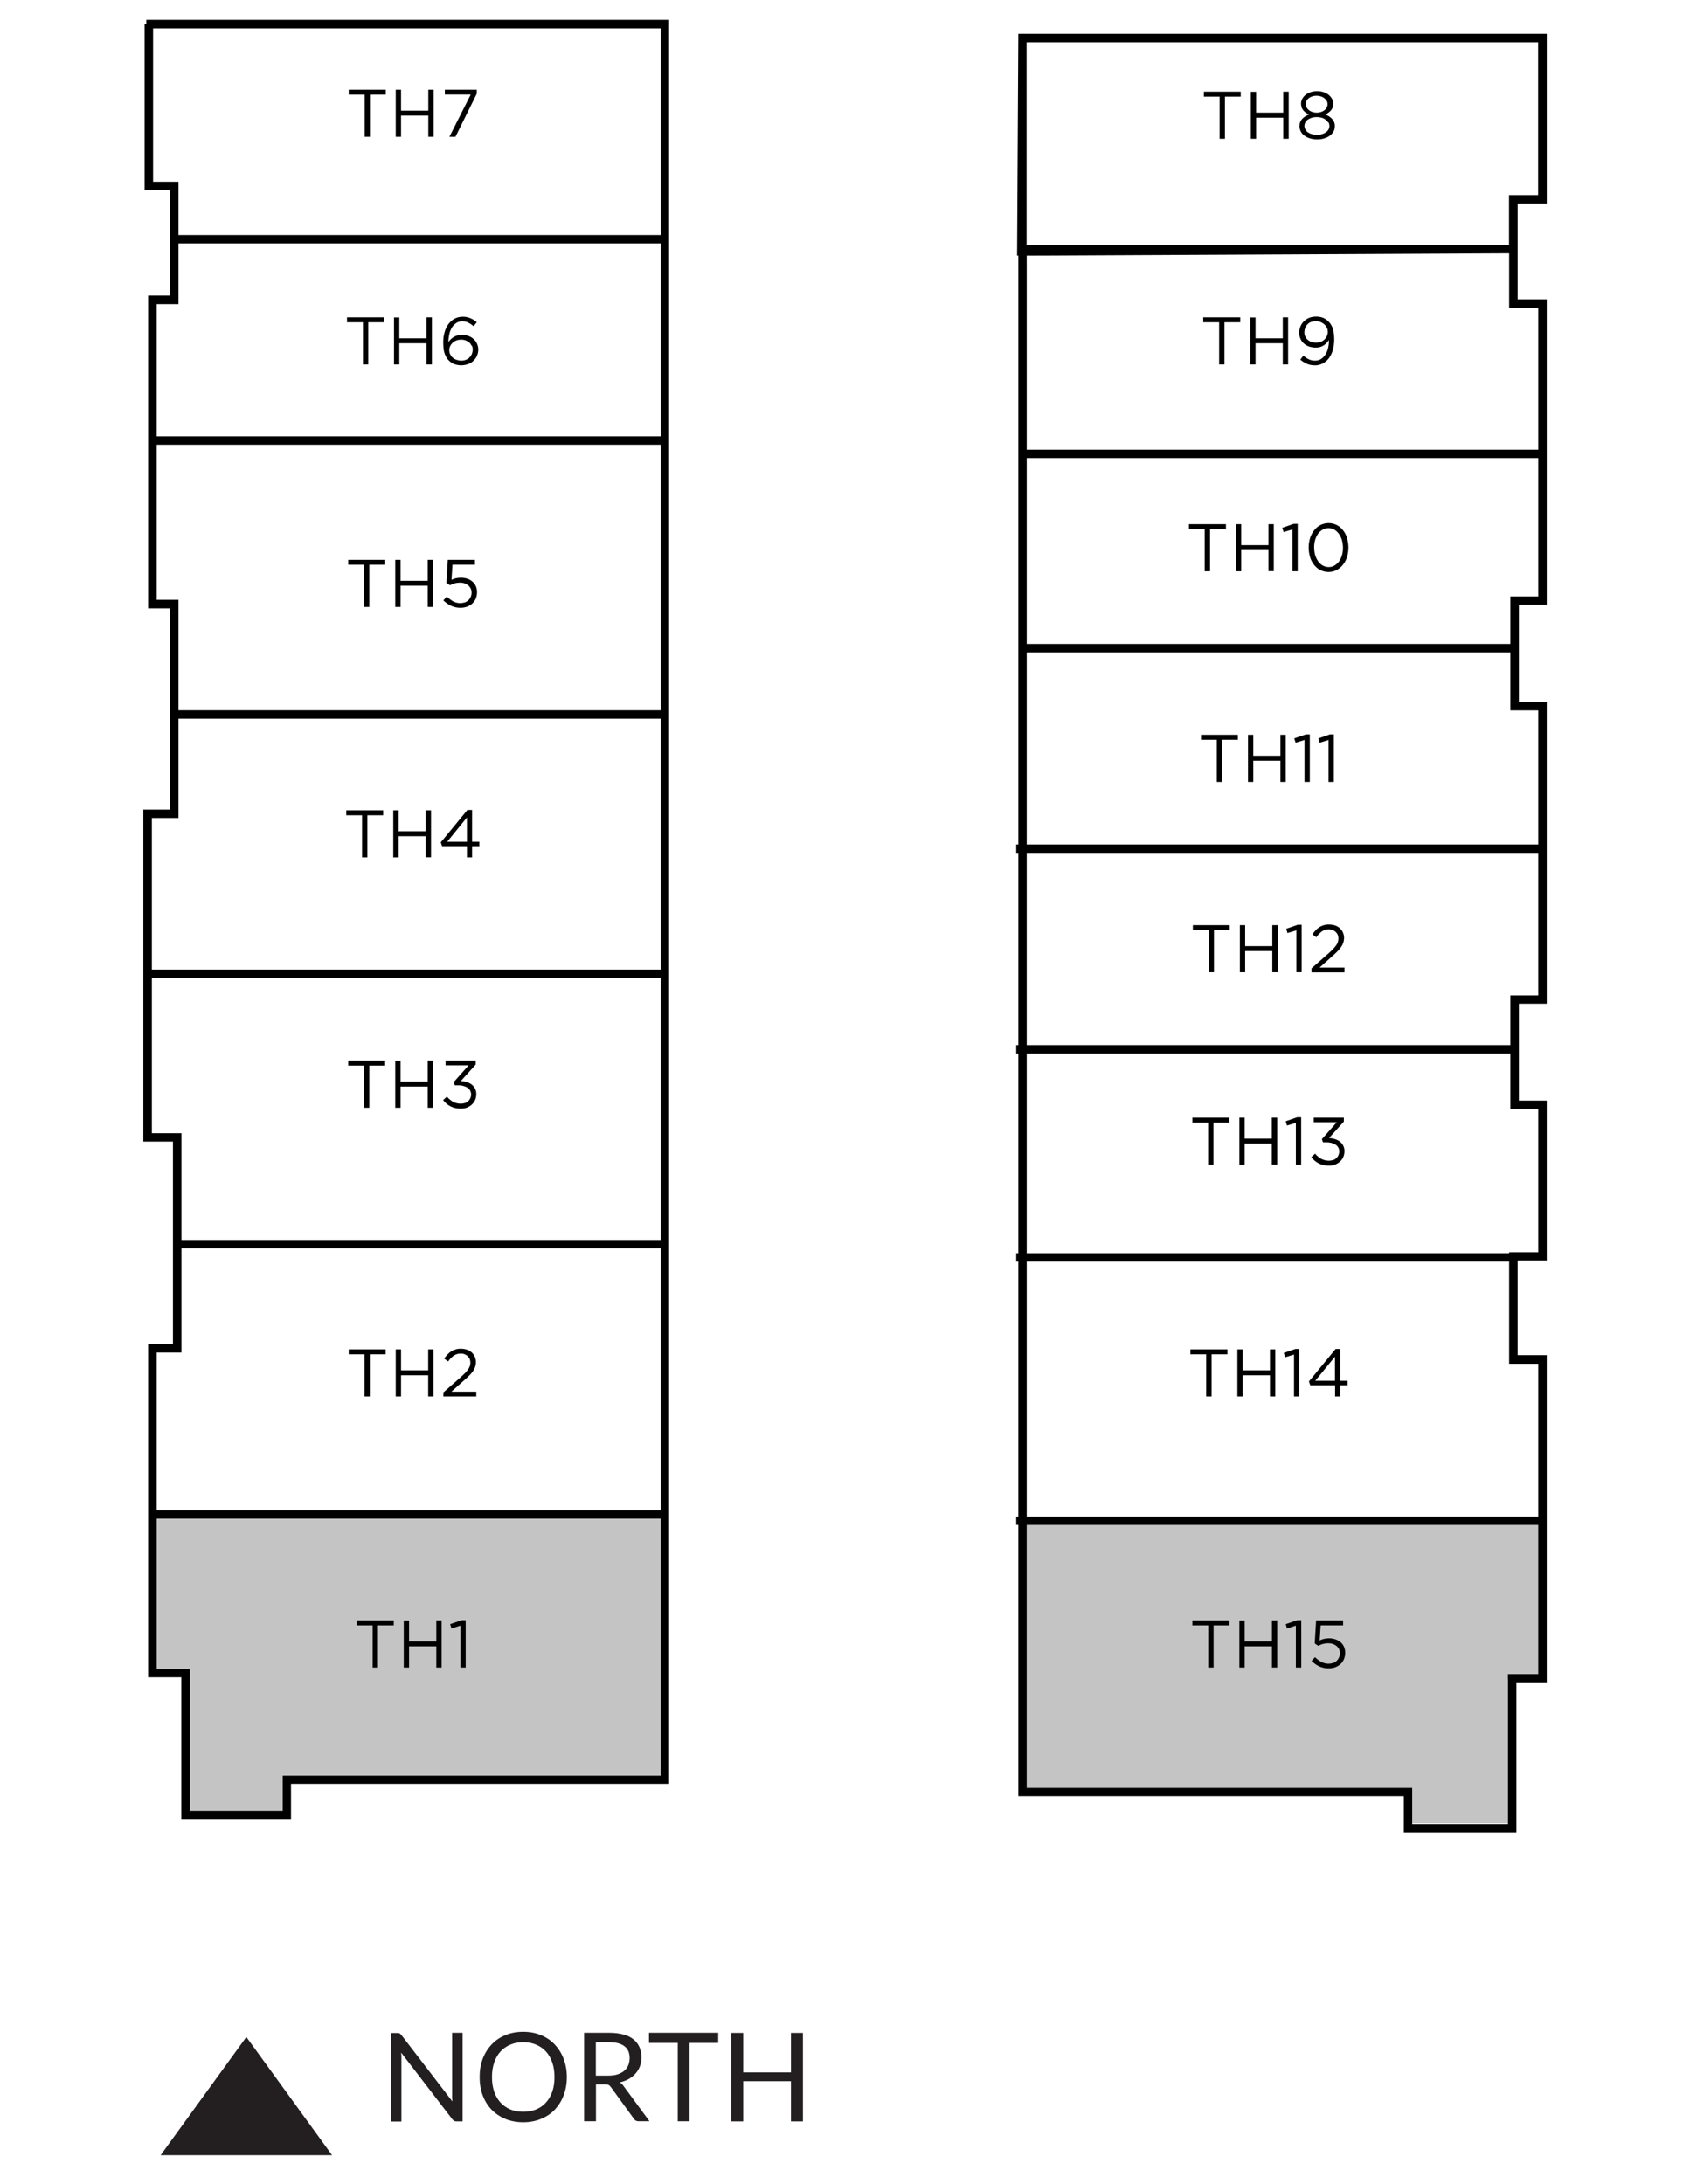 <?xml version="1.0" encoding="UTF-8"?> <svg xmlns="http://www.w3.org/2000/svg" xmlns:xlink="http://www.w3.org/1999/xlink" id="Layer_1" data-name="Layer 1" viewBox="0 0 137 177"><defs><style> .cls-1 { clip-path: url(#clippath-2); } .cls-2 { clip-path: url(#clippath-6); } .cls-3 { clip-path: url(#clippath-7); } .cls-4 { clip-path: url(#clippath-1); } .cls-5 { clip-path: url(#clippath-4); } .cls-6 { clip-path: url(#clippath-9); } .cls-7 { clip-path: url(#clippath); } .cls-8 { fill: none; } .cls-9 { clip-path: url(#clippath-3); } .cls-10 { clip-path: url(#clippath-8); } .cls-11 { clip-path: url(#clippath-5); } .cls-12 { fill: #231f20; } .cls-13 { fill: #c4c4c4; } </style><clipPath id="clippath"><rect class="cls-8" x="11.62" y="1.61" width="113.76" height="173.77"></rect></clipPath><clipPath id="clippath-1"><rect class="cls-8" x="11.62" y="1.61" width="113.76" height="173.77"></rect></clipPath><clipPath id="clippath-2"><rect class="cls-8" x="11.62" y="1.61" width="113.76" height="173.77"></rect></clipPath><clipPath id="clippath-3"><rect class="cls-8" x="11.62" y="1.61" width="113.76" height="173.77"></rect></clipPath><clipPath id="clippath-4"><rect class="cls-8" x="11.62" y="1.61" width="113.76" height="173.77"></rect></clipPath><clipPath id="clippath-5"><rect class="cls-8" x="11.62" y="1.61" width="113.76" height="173.77"></rect></clipPath><clipPath id="clippath-6"><rect class="cls-8" x="11.62" y="1.61" width="113.76" height="173.77"></rect></clipPath><clipPath id="clippath-7"><rect class="cls-8" x="11.62" y="1.61" width="113.76" height="173.77"></rect></clipPath><clipPath id="clippath-8"><rect class="cls-8" x="11.62" y="1.61" width="113.76" height="173.77"></rect></clipPath><clipPath id="clippath-9"><rect class="cls-8" x="11.62" y="1.61" width="113.76" height="173.77"></rect></clipPath></defs><polygon class="cls-13" points="12.24 122.91 12.24 135.55 15.22 135.55 15.22 147.08 23.16 147.08 23.16 144.36 53.71 144.36 53.71 122.91 12.24 122.91"></polygon><polygon class="cls-13" points="83.21 123.29 83.21 145.03 114.18 145.03 114.18 147.79 122.22 147.79 122.22 136.1 125.25 136.1 125.25 123.29 83.21 123.29"></polygon><path d="M12.4,2.3H53.57V143.92H22.92v2.85h-7.53v-11.5h-2.69v-25.65h2.01v-17.78h-2.4v-25.55h2.16v-17.68h-1.77V24.65h1.77V14.73h-2.06V2.3Zm-.54-.68v.34h-.14V15.41h2.06v8.55h-1.77v25.34h1.77v16.31h-2.16v26.91h2.4v16.41h-2.01v27.01h2.69v11.49h8.89v-2.85h30.65V1.61H11.86Z"></path><rect x="14.02" y="19.05" width="39.69" height=".68"></rect><rect x="12.19" y="35.36" width="41.52" height=".68"></rect><rect x="14.32" y="57.56" width="39.4" height=".68"></rect><rect x="11.96" y="78.58" width="41.75" height=".68"></rect><rect x="14.32" y="100.49" width="39.4" height=".68"></rect><rect x="12.55" y="122.4" width="41.16" height=".68"></rect><path d="M83.23,20.72l39.11-.19v4.42h2.36v23.39h-2.26v9.23h2.26v23.11h-2.26v9.21h2.26v11.6h-2.36v9.04h2.36v25.15h-2.46v12.17h-7.76v-2.94h-31.25V20.72Zm0-17.29h41.46V15.81h-2.36v4.03h-39.11V3.43Zm-.68-.68l-.1,17.97h.1v124.86h31.25v2.94h9.13v-12.17h2.46v-26.52h-2.36v-7.67h2.36v-12.96h-2.26v-7.85h2.26v-24.47h-2.26v-7.87h2.26V24.26h-2.36v-7.77h2.36V2.74h-42.83Z"></path><rect x="82.89" y="36.44" width="42.15" height=".68"></rect><rect x="82.89" y="52.19" width="39.99" height=".68"></rect><rect x="82.38" y="68.44" width="42.66" height=".68"></rect><rect x="82.38" y="84.7" width="40.2" height=".68"></rect><rect x="82.38" y="101.57" width="40.2" height=".68"></rect><rect x="82.38" y="122.91" width="42.66" height=".68"></rect><polygon points="29.99 11.09 29.56 11.09 29.56 7.67 28.27 7.67 28.27 7.27 31.27 7.27 31.27 7.67 29.99 7.67 29.99 11.09"></polygon><polygon points="32.51 9.37 32.51 11.09 32.08 11.09 32.08 7.27 32.51 7.27 32.51 8.97 34.72 8.97 34.72 7.27 35.15 7.27 35.15 11.09 34.72 11.09 34.72 9.37 32.51 9.37"></polygon><polygon points="36.06 7.27 38.65 7.27 38.65 7.59 36.92 11.09 36.43 11.09 38.16 7.66 36.06 7.66 36.06 7.27"></polygon><polygon points="29.85 29.54 29.42 29.54 29.42 26.12 28.13 26.12 28.13 25.72 31.13 25.72 31.13 26.12 29.85 26.12 29.85 29.54"></polygon><polygon points="32.37 27.82 32.37 29.54 31.94 29.54 31.94 25.73 32.37 25.73 32.37 27.42 34.58 27.42 34.58 25.72 35.01 25.72 35.01 29.54 34.58 29.54 34.58 27.82 32.37 27.82"></polygon><g class="cls-7"><path d="M38.23,28.02c-.05-.1-.11-.19-.19-.26-.09-.07-.19-.13-.29-.17-.12-.04-.25-.07-.38-.06-.13,0-.27,.02-.39,.07-.11,.04-.22,.11-.3,.19-.08,.08-.15,.17-.19,.27-.05,.1-.07,.21-.07,.31,0,.12,.02,.24,.07,.34,.05,.1,.12,.2,.2,.27,.09,.08,.19,.14,.31,.18,.12,.04,.26,.07,.39,.07,.13,0,.26-.02,.38-.07,.11-.04,.21-.1,.29-.19,.08-.08,.14-.17,.19-.28,.04-.11,.07-.23,.07-.35,0-.11-.02-.23-.07-.33m.12-1.59c-.13-.11-.27-.2-.43-.28-.15-.07-.31-.1-.47-.1-.16,0-.33,.04-.47,.13-.14,.09-.26,.21-.35,.35-.1,.16-.18,.34-.22,.53-.05,.22-.08,.45-.08,.68,.05-.08,.11-.15,.18-.22,.07-.07,.15-.13,.24-.19,.09-.06,.19-.1,.3-.13,.12-.03,.25-.05,.37-.05,.17,0,.34,.03,.51,.08,.15,.05,.3,.13,.42,.24,.12,.1,.22,.23,.29,.38,.07,.15,.11,.32,.11,.49,0,.35-.14,.68-.4,.92-.13,.12-.27,.21-.43,.26-.36,.13-.75,.13-1.11,0-.16-.06-.31-.16-.43-.28-.08-.07-.15-.16-.2-.25-.06-.1-.11-.2-.15-.31-.04-.13-.08-.26-.09-.4-.02-.17-.03-.35-.03-.52,0-.28,.03-.55,.11-.82,.06-.24,.17-.46,.31-.66,.13-.18,.3-.33,.5-.44,.21-.11,.44-.16,.67-.16,.21,0,.42,.04,.61,.12,.19,.08,.36,.19,.52,.32l-.25,.33Z"></path></g><polygon points="29.94 49.19 29.51 49.19 29.51 45.77 28.23 45.77 28.23 45.37 31.23 45.37 31.23 45.77 29.94 45.77 29.94 49.19"></polygon><polygon points="32.47 47.47 32.47 49.19 32.04 49.19 32.04 45.37 32.47 45.37 32.47 47.07 34.67 47.07 34.67 45.37 35.11 45.37 35.11 49.19 34.67 49.19 34.67 47.47 32.47 47.47"></polygon><g class="cls-4"><path d="M36.3,45.37h2.2v.4h-1.82l-.08,1.22c.11-.05,.22-.09,.34-.12,.14-.03,.28-.05,.42-.05,.17,0,.35,.03,.52,.08,.15,.05,.29,.13,.41,.23,.12,.1,.22,.23,.28,.37,.07,.15,.1,.32,.1,.49,0,.18-.03,.35-.1,.52-.06,.15-.16,.29-.28,.4-.12,.11-.27,.2-.43,.26-.18,.06-.36,.09-.55,.09-.26,0-.52-.06-.76-.17-.22-.11-.43-.26-.61-.43l.28-.31c.15,.15,.33,.28,.52,.39,.17,.09,.37,.14,.56,.14,.13,0,.26-.02,.38-.06,.22-.07,.39-.24,.48-.45,.05-.11,.07-.22,.07-.34,0-.11-.02-.22-.07-.33-.05-.1-.11-.18-.19-.25-.09-.07-.19-.13-.3-.17-.12-.04-.26-.06-.39-.06-.15,0-.3,.02-.44,.06-.12,.04-.25,.09-.36,.15l-.29-.19,.11-1.86Z"></path></g><polygon points="29.78 69.49 29.35 69.49 29.35 66.07 28.07 66.07 28.07 65.67 31.06 65.67 31.06 66.07 29.78 66.07 29.78 69.49"></polygon><polygon points="32.31 67.77 32.31 69.49 31.88 69.49 31.88 65.67 32.31 65.67 32.31 67.37 34.51 67.37 34.51 65.67 34.94 65.67 34.94 69.48 34.51 69.48 34.51 67.77 32.31 67.77"></polygon><path d="M37.85,66.25l-1.6,1.97h1.6v-1.97Zm.42-.61v2.58h.59v.36h-.59v.91h-.42v-.91h-2.01l-.11-.31,2.16-2.63h.38Z"></path><polygon points="29.94 89.78 29.51 89.78 29.51 86.36 28.23 86.36 28.23 85.96 31.22 85.96 31.22 86.36 29.94 86.36 29.94 89.78"></polygon><polygon points="32.47 88.06 32.47 89.78 32.04 89.78 32.04 85.97 32.47 85.97 32.47 87.66 34.67 87.66 34.67 85.96 35.1 85.96 35.1 89.78 34.67 89.78 34.67 88.06 32.47 88.06"></polygon><g class="cls-1"><path d="M36.12,86.34v-.38h2.44v.32l-1.2,1.33c.16,.01,.33,.04,.48,.09,.14,.04,.28,.11,.4,.2,.11,.09,.21,.2,.27,.33,.07,.14,.11,.3,.1,.46,0,.16-.03,.32-.1,.47-.06,.14-.16,.26-.27,.37-.12,.1-.26,.19-.4,.24-.16,.06-.33,.08-.5,.08-.29,0-.58-.06-.83-.19-.23-.12-.43-.29-.59-.5l.31-.28c.14,.17,.31,.31,.5,.42,.19,.1,.41,.15,.62,.15,.11,0,.23-.02,.33-.05,.1-.03,.19-.08,.26-.15,.08-.06,.14-.15,.18-.24,.05-.1,.07-.2,.07-.31,0-.22-.11-.43-.3-.55-.23-.14-.5-.2-.77-.19h-.25l-.09-.26,1.21-1.36h-1.87Z"></path></g><polygon points="29.98 113.18 29.55 113.18 29.55 109.76 28.27 109.76 28.27 109.36 31.26 109.36 31.26 109.76 29.98 109.76 29.98 113.18"></polygon><polygon points="32.51 111.46 32.51 113.18 32.08 113.18 32.08 109.36 32.51 109.36 32.51 111.06 34.71 111.06 34.71 109.36 35.14 109.36 35.14 113.18 34.71 113.18 34.71 111.46 32.51 111.46"></polygon><g class="cls-9"><path d="M36.8,109.85c-.18,.14-.34,.3-.47,.49l-.32-.23c.08-.12,.17-.24,.27-.34,.09-.1,.19-.18,.3-.25,.11-.07,.23-.12,.36-.16,.15-.04,.3-.06,.45-.05,.16,0,.32,.03,.48,.08,.14,.05,.27,.13,.38,.23,.1,.1,.19,.21,.24,.34,.06,.14,.09,.29,.09,.43,0,.13-.02,.26-.06,.39-.04,.12-.1,.24-.18,.35-.09,.13-.19,.25-.3,.35-.12,.12-.26,.26-.43,.4l-1.02,.91h2.02v.39h-2.67v-.33l1.39-1.22c.14-.13,.27-.25,.37-.35,.09-.09,.17-.19,.25-.3,.06-.08,.1-.18,.14-.27,.03-.09,.04-.18,.04-.27,0-.11-.02-.21-.06-.31-.04-.08-.1-.16-.17-.23-.07-.07-.16-.11-.25-.15-.1-.04-.2-.05-.3-.05-.2,0-.4,.05-.56,.17"></path></g><polygon points="30.64 135.15 30.21 135.15 30.21 131.73 28.92 131.73 28.92 131.33 31.92 131.33 31.92 131.73 30.64 131.73 30.64 135.15"></polygon><polygon points="33.16 133.43 33.16 135.15 32.73 135.15 32.73 131.34 33.16 131.34 33.16 133.03 35.37 133.03 35.37 131.33 35.8 131.33 35.8 135.15 35.37 135.15 35.37 133.43 33.16 133.43"></polygon><polygon points="37.43 131.31 37.75 131.31 37.75 135.15 37.32 135.15 37.32 131.75 36.6 131.98 36.49 131.63 37.43 131.31"></polygon><polygon points="99.3 11.25 98.87 11.25 98.87 7.83 97.59 7.83 97.59 7.43 100.58 7.43 100.58 7.83 99.3 7.83 99.3 11.25"></polygon><polygon points="101.83 9.54 101.83 11.25 101.4 11.25 101.4 7.44 101.83 7.44 101.83 9.13 104.03 9.13 104.03 7.43 104.47 7.43 104.47 11.25 104.03 11.25 104.03 9.54 101.83 9.54"></polygon><g class="cls-5"><path d="M107.53,8.16c-.04-.08-.11-.16-.18-.21-.08-.06-.18-.11-.28-.14-.23-.07-.47-.07-.69,0-.1,.03-.19,.08-.28,.14-.07,.06-.14,.13-.18,.21-.04,.08-.06,.17-.06,.27,0,.1,.02,.2,.07,.29,.05,.09,.11,.16,.19,.22,.08,.06,.18,.11,.28,.14,.22,.07,.46,.07,.68,0,.1-.03,.2-.08,.28-.14,.08-.06,.14-.13,.19-.22,.05-.09,.07-.19,.07-.29,0-.09-.02-.18-.07-.26m.11,1.75c-.05-.09-.13-.17-.21-.23-.1-.07-.2-.12-.32-.15-.26-.07-.53-.07-.78,0-.11,.03-.22,.08-.32,.15-.09,.06-.16,.14-.21,.23-.1,.18-.1,.39,0,.57,.05,.09,.11,.17,.2,.23,.1,.07,.2,.12,.32,.15,.14,.04,.28,.06,.42,.06,.14,0,.29-.02,.42-.06,.11-.03,.22-.09,.32-.15,.08-.06,.15-.14,.2-.23,.05-.09,.07-.18,.07-.28,0-.1-.03-.21-.08-.3m.41,.75c-.07,.14-.18,.25-.3,.34-.14,.1-.29,.17-.46,.22-.18,.06-.38,.08-.57,.08-.19,0-.38-.03-.57-.08-.16-.05-.32-.12-.45-.22-.13-.09-.23-.21-.3-.34-.07-.14-.11-.29-.11-.44,0-.22,.07-.42,.22-.58,.15-.16,.35-.29,.56-.36-.09-.04-.17-.09-.25-.14-.08-.05-.15-.12-.21-.19-.06-.07-.11-.15-.14-.24-.03-.1-.05-.2-.05-.31,0-.14,.04-.28,.11-.41,.07-.12,.17-.24,.28-.32,.12-.09,.26-.16,.42-.21,.32-.1,.67-.1,.99,0,.15,.04,.29,.12,.42,.21,.11,.09,.21,.2,.28,.32,.07,.12,.11,.26,.11,.41,0,.1-.01,.21-.05,.31-.03,.09-.08,.17-.14,.24-.06,.07-.13,.14-.21,.19-.08,.06-.16,.1-.25,.14,.21,.07,.41,.2,.56,.36,.15,.16,.23,.37,.22,.58,0,.16-.03,.31-.11,.45"></path></g><polygon points="99.26 29.54 98.83 29.54 98.83 26.12 97.54 26.12 97.54 25.72 100.54 25.72 100.54 26.12 99.26 26.12 99.26 29.54"></polygon><polygon points="101.78 27.82 101.78 29.54 101.35 29.54 101.35 25.73 101.78 25.73 101.78 27.42 103.99 27.42 103.99 25.72 104.42 25.72 104.42 29.54 103.99 29.54 103.99 27.82 101.78 27.82"></polygon><g class="cls-11"><path d="M107.56,26.57c-.05-.11-.11-.2-.2-.28-.09-.08-.19-.14-.31-.19-.13-.05-.26-.07-.39-.07-.13,0-.26,.02-.39,.07-.11,.04-.21,.11-.29,.2-.08,.08-.14,.18-.18,.29-.04,.11-.06,.23-.06,.34,0,.12,.02,.23,.07,.34,.04,.1,.11,.19,.19,.26,.09,.08,.19,.14,.3,.18,.12,.04,.25,.06,.38,.06,.14,0,.27-.02,.4-.07,.11-.04,.21-.11,.3-.19,.08-.08,.14-.17,.19-.28,.04-.1,.07-.21,.07-.32,0-.12-.02-.24-.07-.34m.48,1.8c-.07,.24-.18,.46-.32,.66-.13,.18-.31,.32-.5,.43-.2,.1-.42,.16-.65,.15-.22,0-.45-.04-.65-.13-.19-.09-.36-.2-.52-.33l.25-.33c.14,.13,.29,.23,.46,.31,.15,.07,.32,.1,.48,.1,.17,0,.33-.04,.47-.12,.14-.09,.27-.21,.36-.35,.11-.16,.18-.34,.23-.53,.05-.22,.08-.45,.07-.67-.11,.17-.25,.32-.42,.43-.2,.13-.43,.19-.66,.18-.18,0-.36-.03-.54-.09-.16-.05-.3-.14-.42-.25-.12-.1-.21-.23-.27-.38-.07-.15-.1-.32-.1-.48,0-.35,.13-.68,.38-.93,.12-.12,.27-.21,.43-.28,.18-.07,.37-.1,.56-.1,.2,0,.39,.03,.57,.1,.16,.07,.31,.17,.43,.29,.16,.16,.28,.35,.35,.57,.04,.13,.07,.27,.09,.4,.02,.17,.03,.34,.03,.52,0,.28-.04,.57-.12,.84"></path></g><polygon points="98.09 46.3 97.66 46.3 97.66 42.88 96.38 42.88 96.38 42.48 99.38 42.48 99.38 42.88 98.09 42.88 98.09 46.3"></polygon><polygon points="100.62 44.58 100.62 46.3 100.19 46.3 100.19 42.48 100.62 42.48 100.62 44.18 102.83 44.18 102.83 42.48 103.26 42.48 103.26 46.29 102.83 46.29 102.83 44.58 100.62 44.58"></polygon><polygon points="104.88 42.45 105.2 42.45 105.2 46.3 104.78 46.3 104.78 42.9 104.06 43.12 103.95 42.77 104.88 42.45"></polygon><g class="cls-2"><path d="M108.79,43.79c-.05-.18-.13-.35-.24-.51-.1-.14-.22-.26-.37-.35-.3-.17-.67-.17-.97,0-.15,.09-.27,.2-.37,.34-.1,.15-.18,.32-.23,.5-.06,.2-.08,.4-.08,.6,0,.2,.03,.41,.08,.6,.05,.18,.13,.35,.24,.51,.1,.14,.22,.26,.37,.35,.15,.08,.32,.13,.49,.13,.17,0,.34-.04,.48-.13,.14-.09,.27-.2,.37-.34,.1-.15,.18-.32,.23-.5,.06-.2,.08-.4,.08-.6s-.03-.41-.08-.6m.41,1.35c-.07,.23-.18,.44-.33,.63-.14,.18-.31,.32-.51,.43-.42,.21-.91,.21-1.33,0-.2-.1-.37-.25-.51-.43-.15-.19-.26-.4-.32-.63-.15-.5-.15-1.03,0-1.53,.07-.23,.18-.44,.33-.63,.14-.18,.31-.33,.51-.43,.42-.21,.91-.21,1.33,0,.2,.1,.37,.25,.51,.43,.15,.19,.26,.4,.32,.63,.15,.5,.15,1.03,0,1.53"></path></g><polygon points="99.07 63.37 98.64 63.37 98.64 59.95 97.36 59.95 97.36 59.55 100.35 59.55 100.35 59.95 99.07 59.95 99.07 63.37"></polygon><polygon points="101.6 61.65 101.6 63.37 101.17 63.37 101.17 59.55 101.6 59.55 101.6 61.25 103.8 61.25 103.8 59.55 104.23 59.55 104.23 63.37 103.8 63.37 103.8 61.65 101.6 61.65"></polygon><polygon points="105.86 59.52 106.18 59.52 106.18 63.37 105.75 63.37 105.75 59.97 105.03 60.19 104.92 59.84 105.86 59.52"></polygon><polygon points="107.81 59.52 108.13 59.52 108.13 63.37 107.7 63.37 107.7 59.97 106.98 60.19 106.88 59.84 107.81 59.52"></polygon><polygon points="98.41 78.8 97.98 78.8 97.98 75.38 96.7 75.38 96.7 74.98 99.69 74.98 99.69 75.38 98.41 75.38 98.41 78.8"></polygon><polygon points="100.94 77.08 100.94 78.8 100.51 78.8 100.51 74.98 100.94 74.98 100.94 76.68 103.14 76.68 103.14 74.98 103.58 74.98 103.58 78.8 103.14 78.8 103.14 77.08 100.94 77.08"></polygon><polygon points="105.2 74.95 105.52 74.95 105.52 78.8 105.09 78.8 105.09 75.4 104.37 75.62 104.27 75.27 105.2 74.95"></polygon><g class="cls-3"><path d="M107.18,75.47c-.18,.14-.34,.3-.47,.49l-.32-.23c.08-.12,.17-.24,.27-.34,.09-.1,.19-.18,.3-.25,.11-.07,.23-.12,.36-.16,.15-.04,.3-.06,.45-.05,.16,0,.32,.03,.48,.08,.14,.05,.27,.13,.38,.23,.1,.1,.19,.21,.24,.34,.06,.14,.09,.29,.09,.43,0,.13-.02,.26-.06,.39-.04,.12-.1,.24-.18,.35-.09,.13-.19,.25-.3,.36-.12,.12-.26,.25-.43,.4l-1.02,.91h2.02v.39h-2.67v-.33l1.39-1.22c.14-.13,.27-.25,.37-.36,.09-.09,.17-.19,.25-.3,.06-.08,.11-.18,.13-.27,.03-.09,.04-.18,.04-.28,0-.1-.02-.21-.06-.3-.04-.09-.1-.16-.17-.23-.07-.07-.16-.11-.25-.15-.1-.03-.2-.05-.3-.05-.2,0-.4,.05-.56,.17"></path></g><polygon points="98.37 94.4 97.94 94.4 97.94 90.98 96.66 90.98 96.66 90.58 99.65 90.58 99.65 90.98 98.37 90.98 98.37 94.4"></polygon><polygon points="100.9 92.68 100.9 94.4 100.47 94.4 100.47 90.58 100.9 90.58 100.9 92.28 103.1 92.28 103.1 90.58 103.54 90.58 103.54 94.39 103.1 94.39 103.1 92.68 100.9 92.68"></polygon><polygon points="105.16 90.55 105.48 90.55 105.48 94.4 105.05 94.4 105.05 91 104.33 91.22 104.23 90.87 105.16 90.55"></polygon><g class="cls-10"><path d="M106.5,90.96v-.38h2.44v.32l-1.2,1.33c.16,.01,.32,.04,.48,.09,.14,.04,.28,.11,.4,.2,.11,.09,.21,.2,.27,.33,.07,.14,.11,.3,.1,.46,0,.16-.03,.32-.1,.47-.06,.14-.15,.26-.27,.37-.12,.1-.25,.18-.4,.24-.16,.06-.33,.08-.5,.08-.29,0-.58-.06-.83-.19-.23-.12-.43-.29-.59-.5l.31-.28c.14,.17,.31,.31,.5,.42,.19,.1,.41,.15,.62,.15,.11,0,.22-.02,.33-.05,.1-.03,.19-.08,.26-.15,.08-.07,.14-.15,.18-.24,.04-.1,.07-.2,.07-.31,0-.22-.11-.43-.3-.55-.23-.14-.5-.2-.77-.19h-.25l-.09-.26,1.21-1.37h-1.87Z"></path></g><polygon points="98.22 113.18 97.78 113.18 97.78 109.76 96.5 109.76 96.5 109.36 99.5 109.36 99.5 109.76 98.22 109.76 98.22 113.18"></polygon><polygon points="100.74 111.46 100.74 113.18 100.31 113.18 100.31 109.36 100.74 109.36 100.74 111.06 102.95 111.06 102.95 109.36 103.38 109.36 103.38 113.18 102.95 113.18 102.95 111.46 100.74 111.46"></polygon><polygon points="105.01 109.33 105.33 109.33 105.33 113.18 104.9 113.18 104.9 109.78 104.18 110 104.07 109.65 105.01 109.33"></polygon><path d="M108.23,109.94l-1.61,1.97h1.6v-1.97Zm.42-.61v2.58h.59v.36h-.59v.91h-.42v-.91h-2.01l-.11-.31,2.16-2.63h.38Z"></path><polygon points="98.38 135.15 97.95 135.15 97.95 131.73 96.66 131.73 96.66 131.33 99.66 131.33 99.66 131.73 98.38 131.73 98.38 135.15"></polygon><polygon points="100.9 133.43 100.9 135.15 100.47 135.15 100.47 131.34 100.9 131.34 100.9 133.03 103.11 133.03 103.11 131.33 103.54 131.33 103.54 135.15 103.11 135.15 103.11 133.43 100.9 133.43"></polygon><polygon points="105.17 131.31 105.49 131.31 105.49 135.15 105.05 135.15 105.05 131.75 104.33 131.98 104.23 131.63 105.17 131.31"></polygon><g class="cls-6"><path d="M106.68,131.33h2.2v.4h-1.82l-.08,1.22c.11-.05,.22-.09,.34-.12,.14-.03,.28-.05,.41-.05,.18,0,.35,.03,.52,.08,.15,.05,.29,.13,.42,.23,.12,.1,.22,.23,.28,.37,.07,.15,.1,.32,.1,.49,0,.18-.03,.35-.1,.52-.06,.15-.16,.29-.28,.4-.12,.11-.27,.2-.43,.26-.18,.06-.36,.09-.55,.09-.26,0-.52-.06-.76-.17-.22-.11-.43-.26-.61-.43l.28-.31c.15,.15,.33,.28,.52,.39,.18,.09,.37,.14,.57,.14,.13,0,.25-.02,.38-.06,.22-.07,.39-.24,.48-.45,.05-.11,.07-.22,.07-.34,0-.11-.02-.22-.07-.33-.04-.1-.11-.18-.19-.25-.09-.07-.19-.13-.3-.17-.12-.04-.26-.06-.39-.06-.15,0-.3,.02-.44,.06-.12,.04-.25,.09-.36,.15l-.29-.19,.11-1.86Z"></path><g><path class="cls-12" d="M37.5,164.76v7.17h-.49c-.08,0-.14-.01-.19-.04s-.1-.07-.15-.13l-4.15-5.4c0,.08,.01,.17,.02,.25,0,.08,0,.16,0,.22v5.11h-.85v-7.17h.5s.08,0,.11,0,.06,.01,.08,.02,.05,.03,.07,.05c.02,.02,.05,.05,.08,.08l4.14,5.39c0-.09-.01-.17-.02-.25s0-.16,0-.23v-5.08h.85Z"></path><path class="cls-12" d="M45.95,168.34c0,.54-.09,1.03-.26,1.48s-.41,.83-.72,1.16-.68,.57-1.12,.75c-.43,.18-.92,.27-1.44,.27s-1.01-.09-1.44-.27c-.43-.18-.81-.43-1.12-.75s-.55-.71-.72-1.16-.25-.94-.25-1.48,.08-1.03,.25-1.48,.41-.83,.72-1.16,.68-.58,1.12-.76c.43-.18,.91-.27,1.44-.27s1.01,.09,1.44,.27c.44,.18,.81,.43,1.12,.76s.55,.71,.72,1.16,.26,.94,.26,1.48Zm-1,0c0-.44-.06-.83-.18-1.18-.12-.35-.29-.65-.51-.89-.22-.24-.49-.43-.8-.56-.31-.13-.66-.2-1.05-.2s-.73,.07-1.04,.2c-.31,.13-.58,.32-.8,.56-.22,.24-.39,.54-.51,.89-.12,.35-.18,.75-.18,1.18s.06,.83,.18,1.18,.29,.64,.51,.88c.22,.24,.49,.43,.8,.56,.31,.13,.66,.19,1.04,.19s.74-.06,1.05-.19c.31-.13,.58-.31,.8-.56,.22-.24,.39-.54,.51-.88,.12-.35,.18-.74,.18-1.18Z"></path><path class="cls-12" d="M52.63,171.92h-.86c-.18,0-.31-.07-.39-.21l-1.86-2.56c-.06-.08-.12-.14-.18-.17s-.17-.05-.3-.05h-.73v2.99h-.96v-7.17h2.02c.45,0,.84,.05,1.17,.14s.6,.22,.82,.4c.21,.17,.37,.38,.48,.63,.1,.25,.16,.52,.16,.82,0,.25-.04,.49-.12,.71-.08,.22-.2,.42-.35,.59-.15,.18-.34,.32-.55,.45-.22,.12-.47,.22-.74,.28,.12,.07,.23,.17,.32,.31l2.09,2.84Zm-3.31-3.7c.28,0,.53-.03,.74-.1s.4-.17,.54-.29c.14-.12,.25-.27,.33-.45,.07-.17,.11-.37,.11-.58,0-.43-.14-.75-.42-.96-.28-.22-.7-.33-1.26-.33h-1.06v2.71h1.02Z"></path><path class="cls-12" d="M58.22,165.57h-2.32v6.35h-.96v-6.35h-2.33v-.82h5.61v.82Z"></path><path class="cls-12" d="M65.09,164.76v7.17h-.97v-3.26h-3.87v3.26h-.97v-7.17h.97v3.2h3.87v-3.2h.97Z"></path></g></g><polygon class="cls-12" points="13.02 174.67 26.92 174.67 19.97 165.09 13.02 174.67"></polygon></svg> 